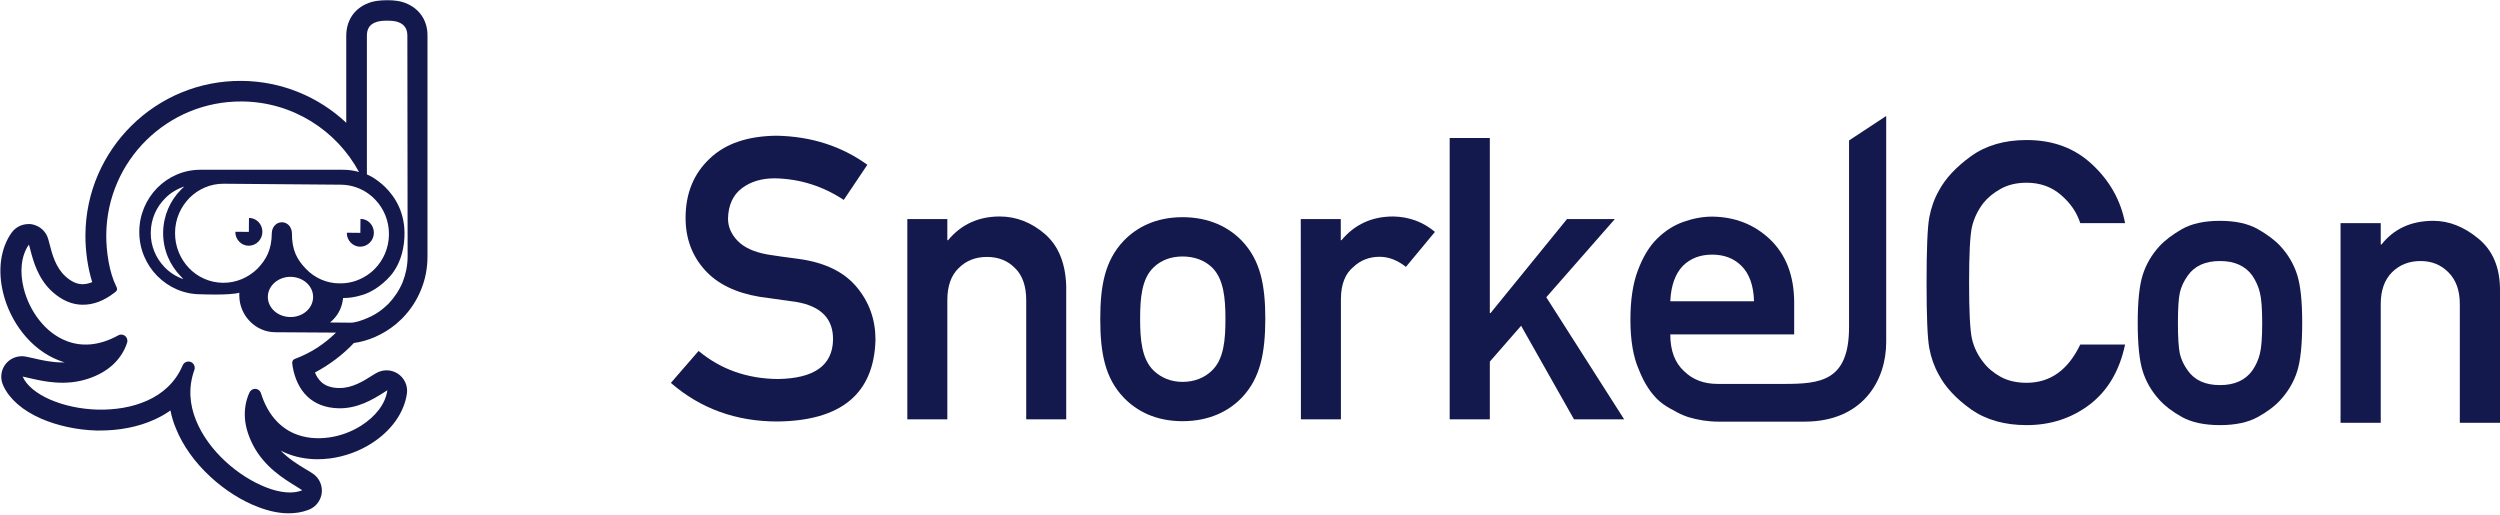 <svg width="194" height="40" viewBox="0 0 194 40" fill="none" xmlns="http://www.w3.org/2000/svg">
<path d="M96.369 30.852C95.371 31.891 93.863 32.684 91.767 32.684C89.671 32.684 88.197 31.891 87.199 30.852C85.746 29.333 85.38 27.378 85.38 24.752C85.38 22.16 85.746 20.216 87.199 18.686C88.197 17.646 89.683 16.853 91.767 16.853C93.852 16.853 95.371 17.646 96.369 18.686C97.822 20.205 98.188 22.16 98.188 24.752C98.177 27.366 97.822 29.322 96.369 30.852ZM94.04 20.741C93.464 20.194 92.677 19.903 91.767 19.903C90.858 19.903 90.104 20.194 89.527 20.741C88.585 21.635 88.474 23.166 88.474 24.752C88.474 26.339 88.596 27.869 89.527 28.763C90.104 29.31 90.858 29.634 91.767 29.634C92.677 29.634 93.464 29.322 94.04 28.763C94.983 27.869 95.094 26.339 95.094 24.752C95.094 23.177 94.972 21.635 94.04 20.741Z" fill="#14194D"/>
<path d="M60.364 29.412C63.181 29.367 64.6 28.362 64.644 26.373C64.667 24.742 63.724 23.77 61.817 23.435C60.941 23.312 59.987 23.178 58.945 23.032C57.082 22.72 55.663 22.027 54.698 20.954C53.7 19.848 53.201 18.496 53.201 16.91C53.201 14.999 53.833 13.469 55.086 12.296C56.306 11.134 58.035 10.553 60.275 10.531C62.97 10.586 65.31 11.346 67.306 12.787L65.476 15.513C63.846 14.441 62.061 13.871 60.109 13.838C59.1 13.838 58.257 14.095 57.581 14.597C56.882 15.122 56.516 15.916 56.494 16.966C56.494 17.591 56.738 18.161 57.226 18.675C57.714 19.189 58.49 19.558 59.555 19.748C60.154 19.848 60.963 19.96 61.994 20.094C64.023 20.373 65.52 21.111 66.496 22.295C67.461 23.457 67.938 24.82 67.938 26.362C67.827 30.54 65.288 32.652 60.331 32.708C57.126 32.708 54.365 31.713 52.059 29.713L54.21 27.233C55.929 28.663 57.98 29.389 60.364 29.412Z" fill="#14194D"/>
<path d="M70.408 17H73.513V18.642H73.569C74.589 17.413 75.93 16.799 77.583 16.799C78.858 16.799 80.033 17.257 81.087 18.162C82.14 19.078 82.684 20.43 82.739 22.206V32.54H79.634V23.29C79.634 22.206 79.346 21.368 78.769 20.809C78.204 20.228 77.472 19.938 76.585 19.938C75.698 19.938 74.966 20.228 74.389 20.809C73.801 21.379 73.513 22.206 73.513 23.29V32.54H70.408V17Z" fill="#14194D"/>
<path d="M100.939 17H104.044V18.642H104.099C105.119 17.413 106.461 16.799 108.113 16.799C109.355 16.821 110.431 17.223 111.351 17.994L109.1 20.709C108.446 20.195 107.769 19.927 107.06 19.927C106.272 19.927 105.585 20.184 105.031 20.709C104.398 21.223 104.066 22.038 104.055 23.178V32.54H100.95V28.228L100.939 17Z" fill="#14194D"/>
<path d="M112.495 10.709H115.611V24.294H115.666L121.599 16.999H125.313L119.991 23.066L126.034 32.54H122.142L118.039 25.278L115.611 28.06V32.54H112.495V10.709Z" fill="#14194D"/>
<path d="M143.486 10.899V25.379C143.486 29.591 141.257 29.792 138.407 29.792H138.418H133.295C132.209 29.792 131.344 29.456 130.678 28.797C129.969 28.149 129.614 27.2 129.614 25.948H139.228V23.39C139.206 21.345 138.574 19.737 137.343 18.564C136.123 17.413 134.637 16.832 132.874 16.809C132.142 16.809 131.399 16.944 130.645 17.212C129.88 17.48 129.192 17.927 128.583 18.53C127.973 19.133 127.485 19.949 127.097 20.988C126.709 22.005 126.52 23.289 126.52 24.82C126.52 26.418 126.742 27.714 127.185 28.708C127.596 29.747 128.117 30.551 128.771 31.132C129.104 31.412 129.47 31.646 129.858 31.836C130.224 32.06 130.601 32.227 130.989 32.361C131.765 32.596 132.552 32.719 133.362 32.719H138.418H140.037C144.528 32.719 146.369 29.546 146.369 26.552V9L143.486 10.899ZM130.579 20.642C131.177 20.049 131.931 19.759 132.863 19.759C133.794 19.759 134.559 20.049 135.147 20.642C135.757 21.256 136.079 22.172 136.112 23.379H129.614C129.669 22.172 129.991 21.267 130.579 20.642Z" fill="#14194D"/>
<path d="M181.626 32.81V17.315H184.746V18.972H184.806C185.771 17.748 187.115 17.136 188.836 17.136C190.04 17.136 191.2 17.593 192.314 18.509C193.439 19.425 194.001 20.758 194.001 22.51V32.81H190.881V23.584C190.881 22.54 190.588 21.723 190.001 21.136C189.423 20.549 188.702 20.256 187.836 20.256C186.94 20.256 186.199 20.549 185.612 21.136C185.035 21.723 184.746 22.54 184.746 23.584V32.81H181.626Z" fill="#14194D"/>
<path d="M165.887 25.047C165.887 23.385 166.017 22.146 166.276 21.33C166.534 20.514 166.962 19.778 167.559 19.121C167.987 18.653 168.574 18.206 169.321 17.778C170.077 17.35 171.062 17.136 172.276 17.136C173.471 17.136 174.446 17.35 175.202 17.778C175.959 18.206 176.551 18.653 176.979 19.121C177.576 19.778 178.004 20.514 178.262 21.33C178.521 22.146 178.651 23.385 178.651 25.047C178.651 26.739 178.521 27.993 178.262 28.809C178.004 29.625 177.576 30.361 176.979 31.018C176.551 31.496 175.959 31.944 175.202 32.362C174.446 32.78 173.471 32.989 172.276 32.989C171.062 32.989 170.077 32.78 169.321 32.362C168.574 31.944 167.987 31.496 167.559 31.018C166.962 30.361 166.534 29.625 166.276 28.809C166.017 27.993 165.887 26.739 165.887 25.047ZM175.546 25.077C175.546 23.953 175.486 23.162 175.366 22.704C175.257 22.246 175.063 21.808 174.784 21.39C174.237 20.634 173.401 20.256 172.276 20.256C171.132 20.256 170.296 20.634 169.769 21.39C169.47 21.808 169.266 22.246 169.157 22.704C169.057 23.162 169.007 23.943 169.007 25.047C169.007 26.182 169.057 26.983 169.157 27.451C169.266 27.908 169.47 28.341 169.769 28.749C170.296 29.506 171.132 29.884 172.276 29.884C173.401 29.884 174.237 29.506 174.784 28.749C175.063 28.341 175.257 27.908 175.366 27.451C175.486 26.993 175.546 26.202 175.546 25.077Z" fill="#14194D"/>
<path d="M161.429 26.734H164.907C164.48 28.764 163.564 30.317 162.161 31.392C160.758 32.456 159.126 32.989 157.265 32.989C155.553 32.989 154.115 32.581 152.95 31.765C151.796 30.939 150.965 30.048 150.458 29.093C150.099 28.456 149.851 27.759 149.711 27.003C149.572 26.247 149.502 24.56 149.502 21.942C149.502 19.325 149.572 17.638 149.711 16.882C149.851 16.126 150.099 15.429 150.458 14.792C150.965 13.847 151.796 12.956 152.95 12.12C154.115 11.284 155.553 10.866 157.265 10.866C159.325 10.866 161.026 11.503 162.37 12.777C163.723 14.041 164.569 15.553 164.907 17.315H161.429C161.161 16.479 160.658 15.748 159.922 15.121C159.195 14.494 158.309 14.18 157.265 14.18C156.488 14.18 155.817 14.339 155.249 14.658C154.682 14.976 154.234 15.345 153.906 15.762C153.478 16.32 153.184 16.932 153.025 17.599C152.876 18.265 152.801 19.713 152.801 21.942C152.801 24.182 152.876 25.635 153.025 26.301C153.184 26.968 153.478 27.57 153.906 28.108C154.234 28.546 154.682 28.924 155.249 29.242C155.817 29.551 156.488 29.705 157.265 29.705C159.096 29.705 160.484 28.715 161.429 26.734Z" fill="#14194D"/>
<path d="M31.66 0.321C31.113 0.057 30.546 0.018 30.108 0.018H30.034C29.541 0.018 28.959 0.052 28.392 0.321C27.416 0.769 26.869 1.669 26.869 2.784V9.526C24.705 7.491 21.814 6.297 18.749 6.277C12.122 6.222 6.683 11.571 6.629 18.203C6.619 19.482 6.813 20.805 7.156 21.89C6.927 21.989 6.663 22.054 6.4 22.054H6.38C5.942 22.044 5.524 21.845 5.086 21.452C4.31 20.751 4.046 19.721 3.837 18.905L3.748 18.576C3.594 17.974 3.101 17.526 2.489 17.407C2.399 17.387 2.305 17.387 2.215 17.387C1.703 17.387 1.21 17.626 0.902 18.054C0.036 19.268 -0.193 20.985 0.255 22.771C0.529 23.875 1.056 24.95 1.768 25.845C2.544 26.831 3.519 27.562 4.579 27.97C4.723 28.025 4.872 28.079 5.027 28.124H4.763C3.977 28.114 3.23 27.95 2.628 27.806C2.399 27.751 2.181 27.707 2.016 27.676C1.917 27.657 1.807 27.642 1.708 27.642C1.195 27.642 0.693 27.881 0.384 28.318C0.046 28.801 0.011 29.423 0.265 29.95C0.748 30.98 1.753 31.856 3.196 32.488C4.454 33.035 5.977 33.364 7.474 33.409H7.693C9.256 33.418 10.748 33.125 12.002 32.552C12.44 32.354 12.858 32.115 13.226 31.851C13.316 32.309 13.455 32.782 13.644 33.229C14.181 34.578 15.112 35.876 16.336 37.005C17.45 38.036 18.764 38.867 20.043 39.349C20.874 39.667 21.66 39.832 22.386 39.832C22.933 39.832 23.436 39.752 23.899 39.578C24.436 39.394 24.829 38.941 24.948 38.384C25.078 37.737 24.794 37.08 24.247 36.732C24.118 36.643 23.928 36.533 23.71 36.404C23.133 36.056 22.406 35.608 21.784 34.971C21.904 35.035 22.013 35.08 22.132 35.135C22.889 35.463 23.72 35.628 24.595 35.637C24.934 35.637 25.272 35.617 25.625 35.573C26.755 35.419 27.859 35.025 28.82 34.413C30.372 33.428 31.367 32.02 31.576 30.543C31.665 29.931 31.377 29.328 30.865 28.99C30.601 28.826 30.307 28.736 30.009 28.736C29.715 28.736 29.417 28.816 29.153 28.975L28.869 29.149C28.178 29.587 27.317 30.125 26.322 30.11H26.257C25.68 30.09 25.242 29.936 24.924 29.637C24.705 29.428 24.55 29.179 24.441 28.906C25.555 28.313 26.585 27.547 27.461 26.617C28.009 26.542 28.546 26.388 29.058 26.169C29.67 25.905 30.238 25.557 30.755 25.129C30.765 25.119 30.79 25.109 30.8 25.084L31.163 24.756C31.183 24.736 31.208 24.711 31.227 24.691C31.849 24.054 32.332 23.323 32.67 22.492C33.009 21.671 33.173 20.796 33.173 19.91V2.774C33.183 1.669 32.626 0.774 31.66 0.321ZM23.739 20.86C23.063 20.159 22.645 19.427 22.655 18.094C22.655 17.875 22.555 17.646 22.436 17.502C22.282 17.337 22.088 17.248 21.889 17.248H21.869C21.769 17.248 21.67 17.268 21.58 17.308C21.486 17.347 21.401 17.407 21.321 17.491C21.192 17.631 21.093 17.865 21.093 18.069C21.082 19.402 20.655 20.139 19.978 20.85C19.286 21.527 18.346 21.955 17.306 21.945C16.266 21.935 15.326 21.497 14.659 20.796C13.992 20.094 13.575 19.133 13.584 18.069C13.584 17.536 13.694 17.034 13.888 16.576C14.082 16.119 14.361 15.71 14.699 15.362C15.39 14.671 16.331 14.247 17.371 14.258L26.461 14.332C27.252 14.342 27.984 14.596 28.586 15.028C28.775 15.163 28.949 15.312 29.108 15.482C29.775 16.173 30.193 17.134 30.183 18.193C30.173 19.253 29.745 20.208 29.053 20.895C28.949 20.999 28.834 21.099 28.72 21.189C28.073 21.691 27.267 22 26.386 21.989C25.347 22 24.406 21.562 23.739 20.86ZM24.297 23.059C24.287 23.925 23.501 24.612 22.526 24.602C21.55 24.591 20.774 23.89 20.784 23.025C20.794 22.169 21.595 21.472 22.555 21.482C23.53 21.497 24.307 22.194 24.297 23.059ZM14.221 21.661C13.664 21.462 13.171 21.149 12.768 20.73C12.102 20.039 11.684 19.089 11.699 18.049C11.709 16.999 12.136 16.059 12.823 15.382C13.226 14.964 13.744 14.661 14.301 14.472C14.221 14.546 14.147 14.616 14.072 14.69C13.206 15.546 12.674 16.735 12.659 18.049C12.649 19.372 13.171 20.567 14.027 21.442C14.092 21.517 14.167 21.582 14.221 21.661ZM22.709 28.443C22.864 29.338 23.222 30.184 23.869 30.786C24.436 31.314 25.217 31.652 26.242 31.682C27.75 31.727 28.954 30.98 29.755 30.478L30.058 30.279C29.919 31.353 29.118 32.334 28.033 33.025C27.277 33.508 26.391 33.837 25.471 33.956C24.56 34.075 23.645 33.991 22.824 33.637C21.719 33.155 20.769 32.169 20.252 30.518C20.177 30.264 19.903 30.115 19.65 30.199C19.52 30.244 19.411 30.343 19.356 30.463C19.082 31.065 18.953 31.741 19.008 32.488C19.062 33.145 19.271 33.846 19.665 34.597C20.55 36.249 21.993 37.135 22.958 37.727C23.167 37.857 23.341 37.966 23.461 38.046H23.451C22.749 38.339 21.754 38.245 20.695 37.837C19.61 37.419 18.485 36.722 17.5 35.812C16.525 34.916 15.694 33.811 15.211 32.617C14.709 31.383 14.599 30.045 15.082 28.712C15.102 28.657 15.112 28.602 15.112 28.547C15.112 28.353 14.998 28.164 14.808 28.09C14.555 27.99 14.271 28.109 14.171 28.363L14.162 28.383C13.604 29.677 12.619 30.553 11.425 31.085C10.256 31.612 8.907 31.816 7.584 31.786C6.25 31.752 4.947 31.468 3.897 31.01C2.857 30.553 2.071 29.936 1.763 29.229L1.753 29.219C1.897 29.254 2.091 29.294 2.32 29.349C3.414 29.602 5.066 29.971 6.828 29.393C7.629 29.129 8.261 28.756 8.743 28.318C9.281 27.826 9.654 27.234 9.858 26.612C9.947 26.358 9.813 26.074 9.564 25.99C9.425 25.945 9.281 25.955 9.161 26.034C7.664 26.855 6.315 26.9 5.191 26.472C4.35 26.154 3.623 25.577 3.056 24.856C2.474 24.124 2.061 23.259 1.842 22.383C1.524 21.124 1.623 19.855 2.245 18.979L2.335 19.308C2.574 20.228 2.927 21.607 4.051 22.632C4.827 23.333 5.619 23.637 6.38 23.647C7.265 23.666 8.106 23.308 8.828 22.751C9.002 22.611 9.201 22.542 9.002 22.183C8.509 21.189 8.236 19.611 8.246 18.213C8.3 12.456 13.007 7.829 18.774 7.874C22.705 7.904 26.113 10.113 27.859 13.347H27.854C27.461 13.228 27.033 13.173 26.595 13.173H15.555C14.898 13.173 14.276 13.307 13.709 13.551C13.142 13.795 12.629 14.148 12.196 14.586C11.34 15.461 10.808 16.666 10.808 17.999C10.808 18.661 10.937 19.298 11.181 19.875C11.42 20.452 11.768 20.974 12.201 21.412C13.067 22.288 14.246 22.835 15.56 22.835C15.56 22.835 17.794 22.935 18.57 22.716V22.925C18.57 24.492 19.839 25.781 21.371 25.781L26.073 25.811C25.177 26.697 24.103 27.398 22.894 27.846C22.67 27.94 22.645 28.079 22.709 28.443ZM31.248 21.89C30.984 22.527 30.601 23.094 30.143 23.576L29.78 23.905C29.397 24.234 28.959 24.497 28.486 24.691C28.083 24.865 27.556 25.05 27.173 25.04L26.765 25.035L25.61 25.024C25.914 24.791 26.168 24.423 26.168 24.413C26.187 24.378 26.212 24.348 26.232 24.313C26.252 24.283 26.267 24.253 26.287 24.224C26.287 24.224 26.287 24.224 26.287 24.219C26.292 24.213 26.297 24.209 26.297 24.199C26.57 23.741 26.625 23.124 26.625 23.124C26.65 23.124 26.68 23.124 26.71 23.124C26.79 23.124 26.869 23.119 26.949 23.114C27.068 23.109 27.192 23.094 27.322 23.074C27.566 23.039 27.824 22.98 28.093 22.895H28.098C28.262 22.85 28.422 22.786 28.586 22.711C28.65 22.676 28.73 22.646 28.805 22.601C29.014 22.492 29.223 22.363 29.431 22.204C29.64 22.049 29.85 21.87 30.053 21.666C30.088 21.631 30.108 21.601 30.143 21.567C30.208 21.502 30.272 21.437 30.342 21.348C30.407 21.273 30.486 21.174 30.551 21.074C30.934 20.517 31.317 19.676 31.382 18.437C31.482 16.556 30.68 15.298 29.884 14.511C29.546 14.183 29.208 13.944 28.949 13.78C28.69 13.621 28.481 13.541 28.481 13.541C28.476 13.536 28.471 13.536 28.471 13.536V2.764C28.471 2.227 28.7 1.923 29.073 1.759C29.357 1.63 29.685 1.605 30.034 1.605C30.397 1.605 30.725 1.625 31.009 1.759C31.382 1.933 31.611 2.232 31.611 2.774L31.631 19.91C31.631 20.611 31.486 21.278 31.248 21.89Z" fill="#14194D"/>
<path d="M27.953 19.143C28.53 19.143 29.012 18.661 29.012 18.069C29.022 17.476 28.555 16.984 27.973 16.984L27.963 18.069L26.913 18.059C26.903 18.651 27.37 19.143 27.953 19.143Z" fill="#14194D"/>
<path d="M19.321 16.91L19.311 17.994L18.261 17.985C18.251 18.576 18.719 19.069 19.301 19.069C19.878 19.069 20.361 18.586 20.361 17.994C20.37 17.402 19.898 16.91 19.321 16.91Z" fill="#14194D"/>
</svg>
